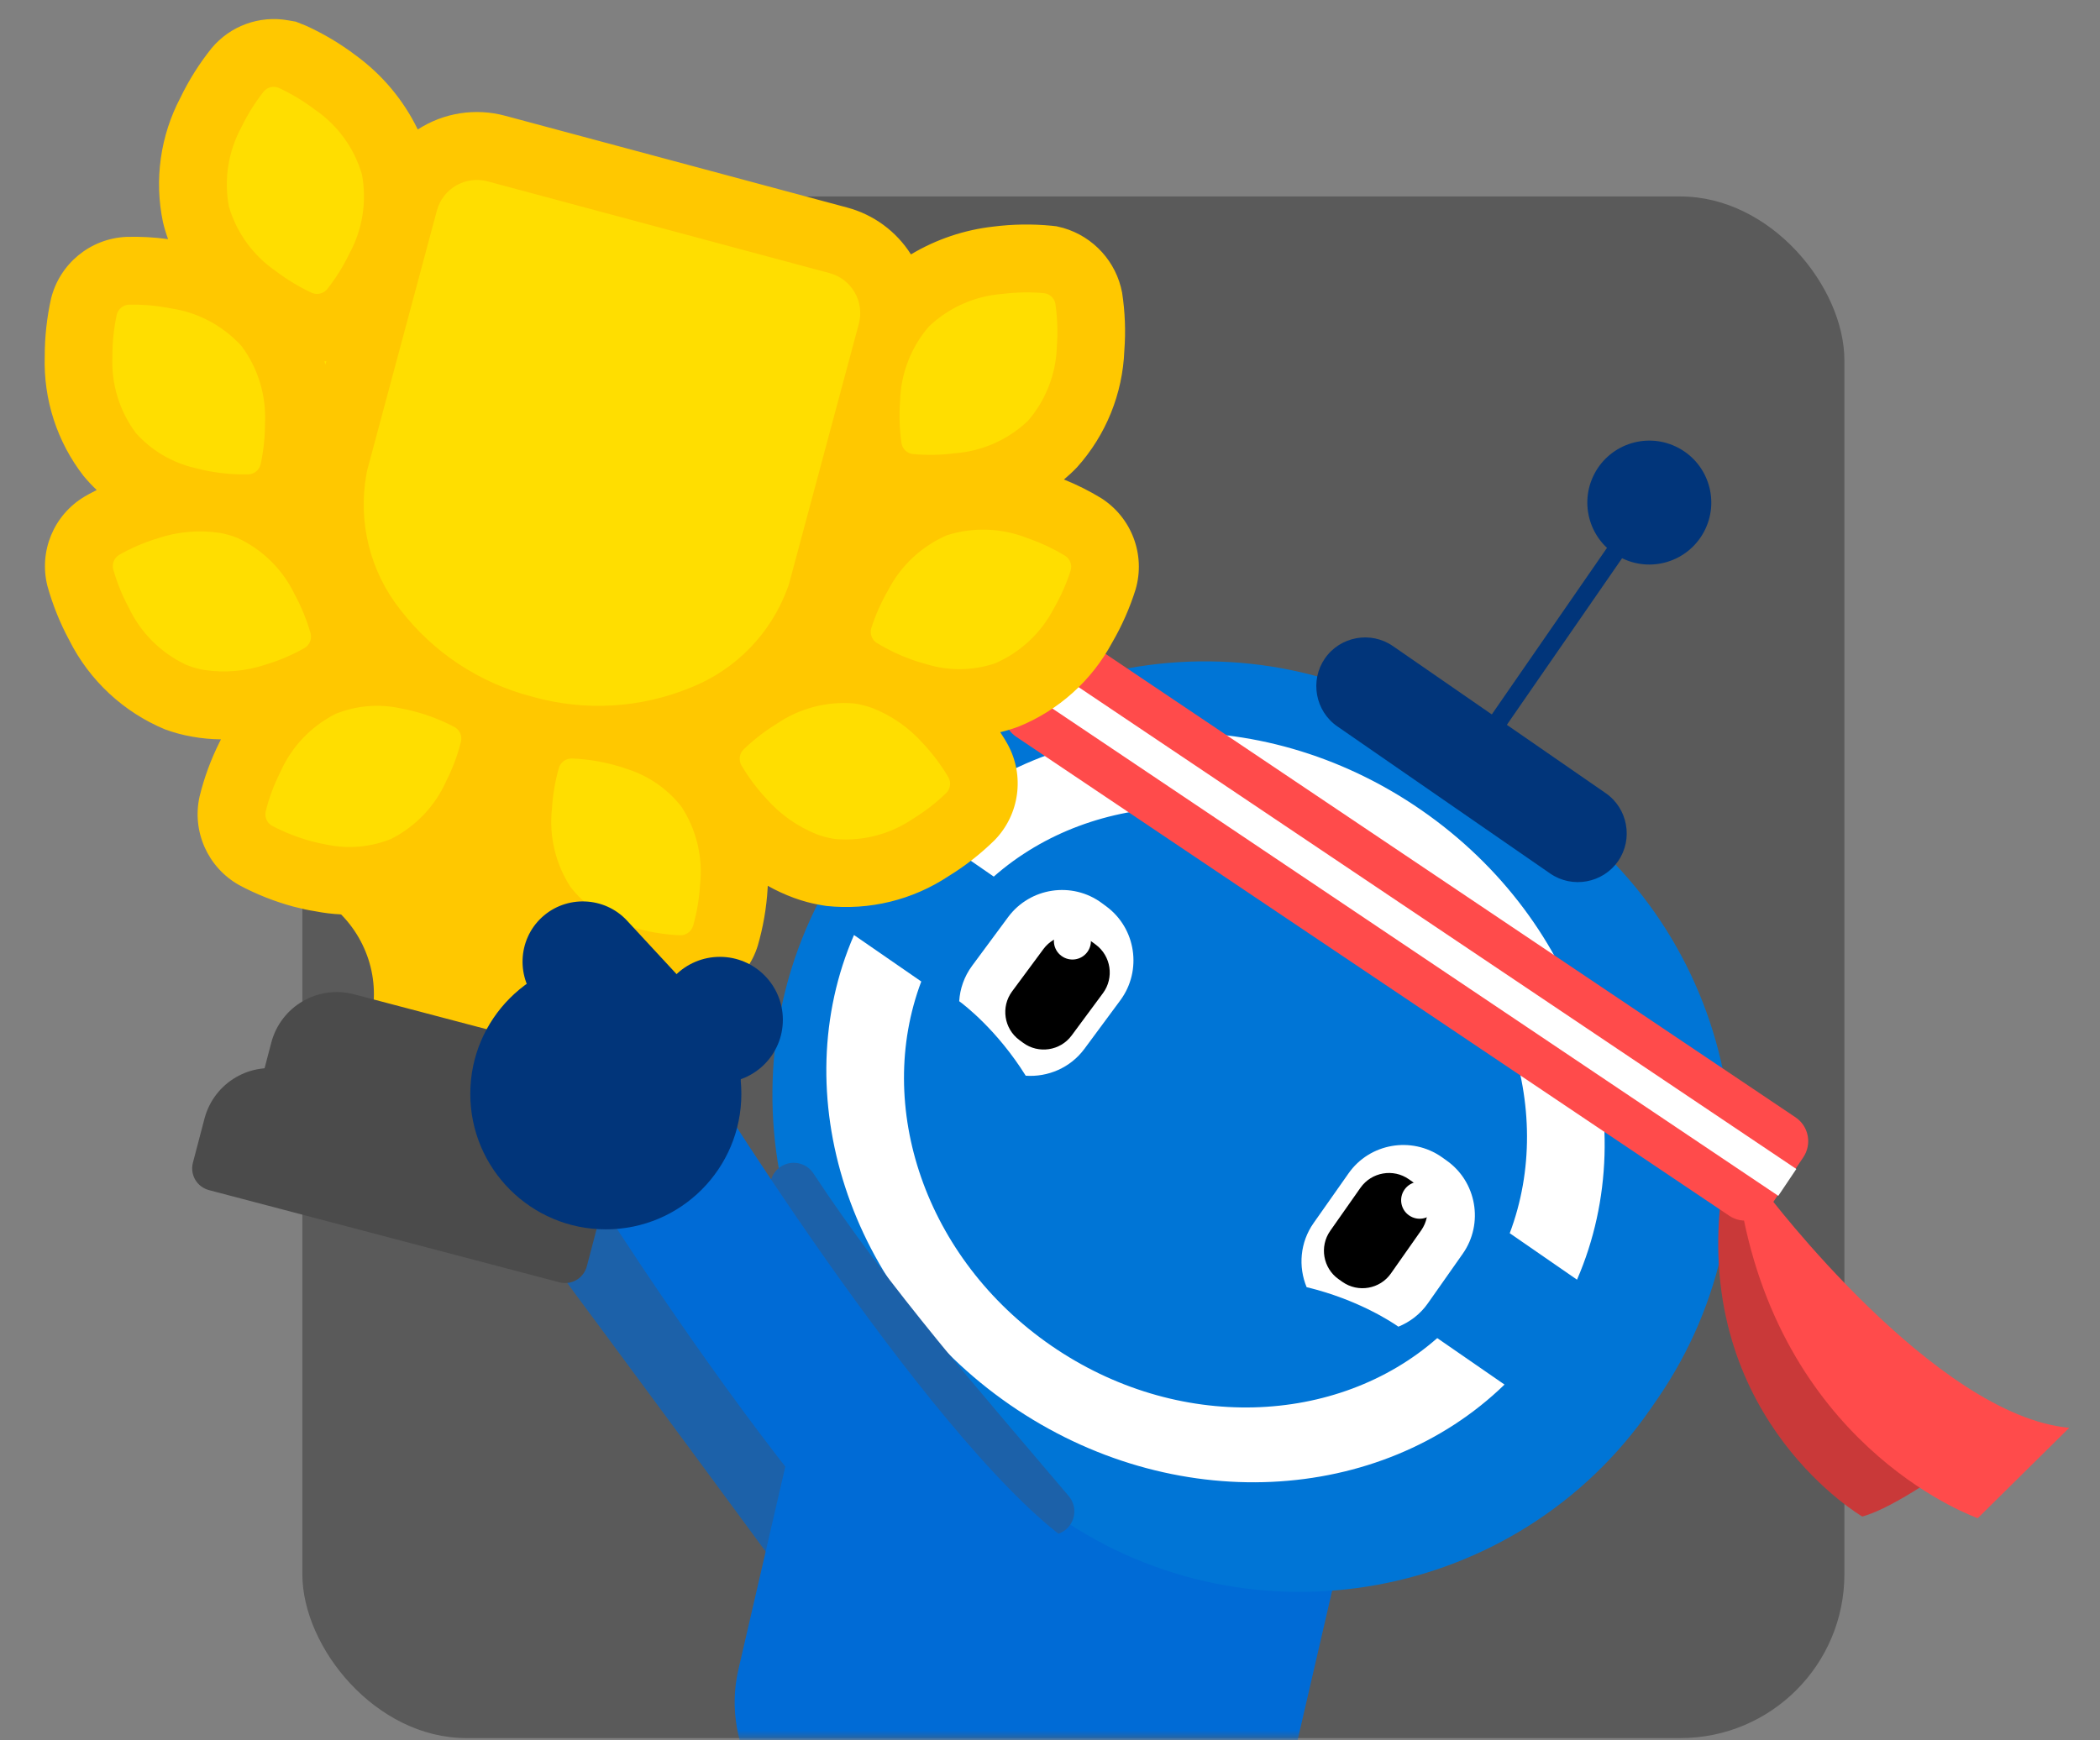 <svg width="333" height="276" viewBox="0 0 333 276" fill="none" xmlns="http://www.w3.org/2000/svg">
<rect x="0" y="0" width="333" height="276" fill="#808080" stroke="none"/>
<rect x="47.945" y="31.164" width="244.522" height="244.522" rx="26" fill="black" fill-opacity="0.3"/>
<mask id="mask0_2173_9561" style="mask-type:alpha" maskUnits="userSpaceOnUse" x="0" y="0" width="333" height="276">
<rect width="332.022" height="275.686" rx="10" fill="white"/>
</mask>
<g mask="url(#mask0_2173_9561)">
<path d="M98.968 194.982C99.843 195.977 141.615 252.685 141.615 252.685" stroke="#1C61A9" stroke-width="24.708" stroke-miterlimit="10" stroke-linecap="round"/>
<path d="M175.848 302.237L134.507 292.683C122.053 289.807 114.214 277.257 117.091 264.803L126.644 223.462C129.521 211.008 142.071 203.169 154.524 206.046L195.865 215.599C208.319 218.476 216.158 231.026 213.281 243.479L203.728 284.82C200.852 297.274 188.302 305.113 175.848 302.237Z" fill="#006BD6"/>
<path d="M167.854 240.59L151.528 229.311C120.999 208.203 113.28 165.951 134.388 135.422L135.407 133.947C156.515 103.418 198.767 95.699 229.296 116.807L245.621 128.086C276.15 149.194 283.87 191.446 262.762 221.975L261.743 223.449C240.647 253.991 198.395 261.698 167.854 240.59Z" fill="#0075D6"/>
<path d="M254.622 125.809L220.869 102.472C217.369 100.05 212.514 100.937 210.093 104.437C207.672 107.937 208.559 112.792 212.059 115.213L245.812 138.551C249.312 140.972 254.167 140.085 256.588 136.585C259.009 133.085 258.122 128.23 254.622 125.809Z" fill="#01357A"/>
<path d="M237.146 116.903L235.384 115.681C235.216 115.561 235.168 115.321 235.288 115.153L258.11 82.143C258.23 81.975 258.47 81.927 258.638 82.047L260.4 83.27C260.567 83.389 260.615 83.629 260.496 83.797L237.674 116.807C237.554 116.975 237.314 117.023 237.146 116.903Z" fill="#01357A"/>
<path d="M270.418 83.919C272.739 79.012 270.643 73.153 265.736 70.832C260.83 68.511 254.97 70.607 252.649 75.513C250.328 80.42 252.424 86.279 257.331 88.6C262.237 90.921 268.096 88.825 270.418 83.919Z" fill="#01357A"/>
<path d="M218.844 137.879C238.837 151.7 246.844 175.84 239.401 195.606L250.069 202.977C260.964 177.878 251.135 146.294 225.353 128.47C199.57 110.646 166.56 112.612 146.914 131.671L157.582 139.042C173.44 125.102 198.863 124.059 218.844 137.879Z" fill="white"/>
<path d="M166.644 213.405C146.65 199.585 138.644 175.445 146.087 155.679L135.419 148.308C124.524 173.407 134.352 204.991 160.135 222.815C185.918 240.638 218.928 238.673 238.574 219.614L227.906 212.243C212.048 226.183 186.625 227.214 166.644 213.405Z" fill="white"/>
<path d="M175.44 143.777L174.709 143.237C170.01 139.761 163.334 140.768 159.858 145.467L154.14 153.198C152.894 154.888 152.222 156.842 152.103 158.807C152.846 159.347 158.12 163.362 162.651 170.626C166.151 170.866 169.71 169.391 171.952 166.371L177.669 158.64C181.133 153.929 180.139 147.253 175.44 143.777Z" fill="white"/>
<path d="M173.751 149.829L173.151 149.386C170.718 147.588 167.254 148.103 165.456 150.537L160.482 157.261C158.684 159.694 159.199 163.158 161.632 164.956L162.232 165.4C164.665 167.198 168.129 166.682 169.927 164.249L174.901 157.525C176.699 155.091 176.184 151.627 173.751 149.829Z" fill="black"/>
<path d="M172.419 151.004C171.46 152.311 169.615 152.587 168.308 151.616C167.002 150.657 166.726 148.811 167.697 147.504C168.656 146.198 170.502 145.922 171.808 146.893C173.103 147.864 173.378 149.698 172.419 151.004Z" fill="white"/>
<path d="M228.624 183.535L229.367 184.062C234.149 187.418 235.312 194.071 231.956 198.853L226.418 206.728C225.208 208.454 223.565 209.689 221.743 210.432C221 209.905 215.523 206.165 207.192 204.163C205.85 200.915 206.137 197.067 208.295 193.999L213.833 186.124C217.189 181.329 223.841 180.179 228.624 183.535Z" fill="white"/>
<path d="M223.409 187.047L224.021 187.478C226.502 189.216 227.101 192.668 225.363 195.15L220.557 201.994C218.819 204.475 215.367 205.074 212.885 203.336L212.274 202.905C209.793 201.167 209.194 197.715 210.932 195.233L215.738 188.389C217.488 185.908 220.94 185.309 223.409 187.047Z" fill="black"/>
<path d="M222.714 188.688C221.779 190.019 222.103 191.853 223.433 192.776C224.764 193.711 226.598 193.387 227.521 192.056C228.456 190.726 228.132 188.892 226.802 187.969C225.483 187.034 223.649 187.358 222.714 188.688Z" fill="white"/>
<path d="M309.675 232.392C309.675 232.392 300.433 239.177 295.303 240.543C295.303 240.543 269.7 225.62 272.709 191.807H277.815C277.815 191.807 288.051 218.62 309.675 232.392Z" fill="#C93939"/>
<path d="M274.209 192.836L161.178 116.89C159.08 115.488 158.529 112.647 159.931 110.549L165.325 102.519C166.727 100.421 169.568 99.87 171.666 101.272L284.709 177.218C286.807 178.62 287.358 181.461 285.956 183.558L280.562 191.589C279.147 193.687 276.307 194.238 274.209 192.836C274.221 192.836 274.221 192.836 274.209 192.836Z" fill="#FF4B4B"/>
<path d="M163.891 104.194L161.031 108.453L281.986 189.678L284.847 185.419L163.891 104.194Z" fill="white"/>
<path d="M280.213 189.361C280.213 189.361 306.775 224.529 328.123 226.471L313.619 240.806C313.619 240.806 284.013 230.582 276.461 193.16L275.431 187.898L278.595 188.15L280.213 189.361Z" fill="#FF4B4B"/>
<path d="M112.417 142.351C111.29 142.052 110.331 141.225 109.936 140.05C109.289 138.168 110.283 136.131 112.165 135.495L131.188 128.963C133.465 128.184 135.191 126.326 135.802 124L138.907 112.218C139.914 108.394 137.624 104.463 133.789 103.456C129.965 102.449 126.034 104.738 125.027 108.574C124.523 110.492 122.557 111.63 120.64 111.127C118.722 110.624 117.583 108.658 118.087 106.74C120.1 99.081 127.963 94.502 135.623 96.516C143.282 98.529 147.861 106.392 145.847 114.052L142.742 125.834C141.52 130.485 138.068 134.201 133.525 135.759L114.503 142.292C113.795 142.507 113.076 142.519 112.417 142.351Z" fill="#FFC800"/>
<path d="M42.549 123.951C41.889 123.772 41.266 123.412 40.775 122.861L27.434 107.818C24.246 104.222 23.071 99.295 24.294 94.645L27.398 82.862C29.412 75.203 37.275 70.624 44.934 72.638C52.593 74.651 57.172 82.514 55.158 90.174C54.655 92.092 52.689 93.23 50.771 92.727C48.854 92.223 47.715 90.258 48.218 88.34C49.225 84.516 46.936 80.585 43.1 79.578C39.276 78.571 35.345 80.86 34.338 84.696L31.234 96.479C30.622 98.804 31.21 101.261 32.804 103.071L46.145 118.102C47.463 119.588 47.319 121.854 45.845 123.172C44.91 123.999 43.663 124.251 42.549 123.951Z" fill="#FFC800"/>
<path d="M126.789 86.77L57.388 68.503C55.446 67.987 53.517 69.114 53.001 71.056L42.046 112.696C38.953 124.419 42.741 135.434 52.714 143.777C58.191 148.332 60.457 155.512 58.719 162.104C58.203 164.046 59.33 165.976 61.272 166.491L75.152 170.147C77.094 170.662 79.023 169.536 79.539 167.594L79.827 166.479C81.349 160.714 86 155.739 91.657 154.253C105.298 150.645 115.007 145.635 118.387 132.797L129.342 91.157C129.858 89.203 128.743 87.273 126.789 86.77Z" fill="#FFC800"/>
<path d="M83.925 165.028L56.165 157.717C50.4 156.194 44.526 159.622 43.016 165.388L41.194 172.328C40.679 174.27 41.805 176.2 43.747 176.715L85.388 187.671C87.329 188.186 89.259 187.059 89.775 185.117L91.597 178.177C93.119 172.412 89.691 166.539 83.925 165.028Z" fill="#4B4B4B"/>
<path d="M87.211 180.731L45.57 169.775C39.805 168.253 33.931 171.681 32.421 177.447L30.599 184.387C30.084 186.328 31.211 188.258 33.152 188.774L88.673 203.385C90.615 203.9 92.545 202.774 93.06 200.832L94.882 193.892C96.404 188.126 92.976 182.253 87.211 180.731Z" fill="#4B4B4B"/>
<path d="M105.106 111.929C105.034 110.503 104.159 109.304 102.876 108.825L93.144 104.63L91.046 94.285C90.734 92.943 89.644 91.984 88.397 91.66C87.15 91.337 85.736 91.625 84.801 92.643L77.873 100.614L67.337 99.476C65.982 99.272 64.64 99.871 63.873 101.082C63.13 102.221 63.106 103.695 63.837 104.858L69.315 113.943L64.928 123.544C64.376 124.803 64.508 126.253 65.419 127.308C66.258 128.351 67.684 128.866 68.955 128.531L79.311 126.133L87.138 133.313C88.085 134.224 89.56 134.548 90.818 133.984C92.125 133.517 92.964 132.318 93.096 130.952L94.007 120.428L103.248 115.214C104.483 114.578 105.19 113.284 105.106 111.929Z" fill="#FFF5D3"/>
<path d="M166.383 41.619L144.113 45.191L76.138 23.424L61.982 23.867L42.588 9.436L32.4 19.984L30.542 40.157L14.84 43.417L14.396 64.165L21.205 77.818C21.205 77.818 10.801 87.767 10.621 88.761C10.441 89.756 15.595 100.244 16.015 101.035C16.434 101.827 26.79 113.022 28.181 112.794C29.571 112.566 38.801 116.006 38.801 116.006L34.869 130.63C34.869 130.63 39.987 138.72 40.599 139.308C41.21 139.895 57.739 138.612 57.739 138.612L69.234 134.429L78.715 129.083C78.715 129.083 86.051 138.121 86.087 140.518C86.123 142.916 95.472 152.72 95.472 152.72L109.688 156.268L115.477 145.409L118.438 131.792C118.438 131.792 129.561 140.578 130.556 140.758C131.551 140.95 149.579 133.255 149.579 133.255L154.613 124.792L152.791 111.655L164.262 105.866L174.402 92.537L174.858 83.955L165.221 80.527L168.817 69.104L176.488 51.424L166.383 41.619Z" fill="#FFDE00"/>
<path d="M49.338 133.422C47.193 132.842 45.119 132.018 43.148 130.985C42.34 130.542 41.93 129.604 42.133 128.709C42.68 126.555 43.456 124.466 44.45 122.476C46.212 118.482 49.3 115.222 53.193 113.242C56.444 111.934 59.994 111.611 63.422 112.33C64.228 112.472 65.058 112.657 65.899 112.89C68.044 113.47 70.124 114.278 72.09 115.327C72.897 115.77 73.308 116.708 73.104 117.602C72.557 119.757 71.782 121.845 70.787 123.836C69.025 127.829 65.938 131.09 62.038 133.059C58.788 134.367 55.232 134.679 51.803 133.961C51.03 133.827 50.228 133.641 49.424 133.429L49.338 133.422ZM98.888 146.608C95.568 145.514 92.647 143.459 90.5 140.7C88.117 137.044 87.078 132.671 87.543 128.341C87.669 126.119 88.043 123.924 88.649 121.778C88.928 120.896 89.751 120.303 90.664 120.318C92.88 120.406 95.094 120.742 97.234 121.311C98.07 121.533 98.89 121.777 99.654 122.067C102.975 123.16 105.902 125.226 108.059 127.979C110.442 131.635 111.481 136.008 111.016 140.338C110.89 142.56 110.516 144.755 109.904 146.891C109.625 147.772 108.802 148.366 107.889 148.351C105.674 148.262 103.459 147.927 101.32 147.358L101.13 147.312C100.359 147.109 99.608 146.867 98.888 146.608ZM29.901 105.601C29.764 105.553 29.622 105.495 29.48 105.436C25.531 103.581 22.337 100.416 20.458 96.481C19.403 94.528 18.558 92.46 17.947 90.318C17.71 89.421 18.1 88.492 18.89 88.013C20.819 86.916 22.88 86.034 25.005 85.391C28.169 84.323 31.533 84.035 34.834 84.522C35.824 84.7 36.796 84.97 37.719 85.35C41.668 87.205 44.856 90.36 46.736 94.295C47.79 96.247 48.635 98.316 49.247 100.458C49.483 101.355 49.093 102.284 48.303 102.763C46.375 103.86 44.324 104.736 42.188 105.385C39.024 106.453 35.66 106.741 32.36 106.253C31.932 106.175 31.515 106.091 31.108 105.974C30.712 105.878 30.299 105.751 29.901 105.601ZM129.597 132.356C126.491 131.13 123.73 129.191 121.519 126.687C120.001 125.061 118.669 123.277 117.541 121.366C117.094 120.558 117.233 119.548 117.871 118.893C119.469 117.349 121.231 115.975 123.124 114.816C126.723 112.355 131.065 111.21 135.423 111.577C136.417 111.712 137.394 111.966 138.337 112.307C141.443 113.533 144.204 115.471 146.414 117.975C147.933 119.601 149.265 121.386 150.393 123.297C150.84 124.105 150.701 125.114 150.063 125.769C148.465 127.314 146.698 128.677 144.81 129.847C141.211 132.308 136.869 133.453 132.511 133.085C132.365 133.07 132.214 133.044 132.062 133.019C131.651 132.945 131.245 132.855 130.827 132.744C130.436 132.632 130.012 132.51 129.597 132.356ZM55.919 73.562C56.006 73.225 56.104 72.883 56.208 72.551C56.253 72.335 56.303 72.129 56.358 71.906L66.617 33.671C68.053 28.323 73.549 25.154 78.897 26.59L131.27 40.639C136.618 42.075 139.788 47.571 138.351 52.919L128.093 91.154C128.032 91.366 127.971 91.578 127.905 91.779C127.833 92.12 127.746 92.457 127.647 92.799C123.246 109.223 103.613 118.227 83.801 112.907C64 107.609 51.517 89.986 55.919 73.562ZM21.568 68.677C18.966 65.17 17.646 60.884 17.847 56.523C17.849 54.3 18.071 52.079 18.553 49.906C18.773 49.017 19.561 48.361 20.482 48.316C22.515 48.273 24.545 48.422 26.547 48.794L27.109 48.893C31.425 49.531 35.39 51.638 38.334 54.873C40.936 58.38 42.246 62.672 42.045 67.034C42.053 69.251 41.821 71.477 41.349 73.644C41.135 74.544 40.352 75.184 39.431 75.229C37.398 75.272 35.379 75.117 33.377 74.745C33.193 74.71 32.998 74.681 32.809 74.635C32.175 74.507 31.562 74.366 30.955 74.21C27.308 73.393 24.026 71.455 21.568 68.677ZM145.07 104.79C144.885 104.729 144.7 104.667 144.526 104.599C142.613 103.918 140.777 103.03 139.041 101.976C138.268 101.473 137.906 100.522 138.169 99.636C138.846 97.519 139.758 95.478 140.873 93.558C142.877 89.677 146.171 86.617 150.177 84.891C154.34 83.57 158.823 83.718 162.885 85.333C163.07 85.394 163.255 85.457 163.43 85.524C165.343 86.205 167.179 87.093 168.914 88.147C169.687 88.65 170.05 89.601 169.787 90.487C169.109 92.604 168.197 94.645 167.082 96.566C165.079 100.446 161.784 103.506 157.778 105.233C154.248 106.408 150.444 106.446 146.887 105.347C146.284 105.174 145.675 104.99 145.07 104.79ZM144.279 71.899C143.575 71.645 143.066 71.022 142.949 70.292C142.636 68.094 142.552 65.865 142.72 63.646C142.825 59.283 144.44 55.097 147.288 51.777C150.445 48.766 154.549 46.944 158.904 46.614C161.109 46.337 163.335 46.297 165.555 46.492C165.717 46.512 165.874 46.548 166.032 46.611C166.736 46.866 167.245 47.488 167.368 48.229C167.681 50.427 167.765 52.657 167.596 54.875C167.492 59.238 165.877 63.424 163.029 66.744C159.872 69.755 155.757 71.583 151.419 71.918C149.213 72.194 146.988 72.235 144.768 72.04C144.665 72.028 144.557 72.006 144.459 71.978C144.388 71.948 144.333 71.924 144.279 71.899ZM49.468 46.44C47.453 45.5 45.541 44.352 43.767 43.005C40.168 40.544 37.523 36.91 36.298 32.722C35.493 28.424 36.19 23.994 38.287 20.158C39.259 18.152 40.435 16.266 41.809 14.517C42.284 13.938 43.034 13.66 43.775 13.784C43.943 13.814 44.09 13.856 44.237 13.925C46.253 14.865 48.164 16.013 49.939 17.36C53.538 19.821 56.172 23.461 57.407 27.643C58.213 31.941 57.516 36.372 55.419 40.208C54.447 42.214 53.271 44.099 51.896 45.848C51.421 46.427 50.665 46.695 49.935 46.565C49.876 46.557 49.821 46.532 49.761 46.524C49.659 46.512 49.561 46.484 49.468 46.44Z" fill="#FFDE00"/>
<path d="M49.511 133.463C50.287 133.677 51.062 133.837 51.808 133.972C55.236 134.69 58.793 134.378 62.038 133.059C65.931 131.079 69.024 127.829 70.787 123.836C71.787 121.856 72.572 119.761 73.103 117.602C73.301 116.698 72.886 115.776 72.089 115.327C70.118 114.294 68.043 113.47 65.898 112.89C65.062 112.668 64.227 112.472 63.422 112.33C59.993 111.611 56.437 111.923 53.192 113.242C49.299 115.222 46.206 118.472 44.449 122.476C43.449 124.456 42.663 126.55 42.132 128.709C41.929 129.604 42.339 130.542 43.147 130.985C45.118 132.018 47.186 132.831 49.337 133.422L49.511 133.463ZM101.129 147.312L101.302 147.353C103.458 147.927 105.656 148.258 107.872 148.346C108.795 148.355 109.618 147.762 109.897 146.881C110.51 144.745 110.878 142.54 111.009 140.328C111.485 135.992 110.446 131.619 108.063 127.963C105.916 125.204 102.979 123.144 99.658 122.051C98.884 121.767 98.073 121.517 97.237 121.295C95.088 120.731 92.883 120.39 90.658 120.308C89.734 120.299 88.911 120.892 88.632 121.773C88.019 123.909 87.652 126.114 87.52 128.326C87.044 132.662 88.094 137.029 90.467 140.691C92.613 143.45 95.551 145.51 98.871 146.603C99.607 146.867 100.358 147.109 101.129 147.312ZM31.102 105.99C31.52 106.101 31.927 106.191 32.364 106.264C35.66 106.768 39.029 106.464 42.193 105.395C44.318 104.752 46.369 103.876 48.308 102.774C49.098 102.294 49.483 101.355 49.252 100.469C48.64 98.326 47.801 96.268 46.741 94.306C44.861 90.371 41.667 87.205 37.718 85.35C36.784 84.976 35.817 84.69 34.833 84.522C31.543 84.029 28.169 84.323 25.015 85.385C22.89 86.028 20.839 86.904 18.9 88.007C18.109 88.486 17.725 89.425 17.956 90.312C18.568 92.455 19.407 94.512 20.467 96.475C22.347 100.41 25.541 103.575 29.49 105.431C29.632 105.489 29.768 105.537 29.91 105.595C30.282 105.746 30.684 105.879 31.102 105.99ZM130.815 132.75C131.233 132.861 131.64 132.951 132.061 133.019C132.213 133.045 132.358 133.06 132.51 133.086C136.857 133.459 141.199 132.313 144.809 129.847C146.702 128.687 148.464 127.314 150.062 125.77C150.71 125.109 150.85 124.099 150.392 123.297C149.264 121.386 147.926 119.591 146.408 117.965C144.197 115.461 141.436 113.522 138.336 112.307C137.393 111.966 136.416 111.712 135.422 111.577C131.075 111.204 126.739 112.36 123.14 114.821C121.246 115.98 119.485 117.354 117.886 118.898C117.238 119.559 117.109 120.563 117.557 121.37C118.685 123.281 120.022 125.076 121.541 126.703C123.751 129.207 126.512 131.145 129.618 132.371C130.011 132.51 130.414 132.643 130.815 132.75ZM84.45 110.518C92.751 112.854 101.596 112.339 109.572 109.042C116.692 106.206 122.266 100.457 124.896 93.254L124.905 93.222C125.013 92.97 125.098 92.704 125.162 92.448L136.186 51.364C137.121 47.856 135.046 44.262 131.55 43.321L77.32 28.767C73.812 27.832 70.218 29.906 69.277 33.403L58.254 74.488C58.18 74.749 58.127 75.025 58.095 75.289L58.086 75.322C56.748 82.877 58.694 90.642 63.443 96.661C68.688 103.502 76.093 108.377 84.45 110.518ZM146.87 105.342C150.427 106.442 154.231 106.403 157.761 105.228C161.767 103.501 165.061 100.441 167.071 96.572C168.186 94.651 169.098 92.61 169.775 90.493C170.038 89.607 169.676 88.656 168.903 88.152C167.167 87.099 165.337 86.222 163.418 85.53C163.244 85.462 163.059 85.4 162.873 85.338C158.817 83.734 154.329 83.576 150.166 84.896C146.16 86.623 142.871 89.694 140.862 93.563C139.746 95.484 138.835 97.525 138.157 99.641C137.894 100.528 138.257 101.478 139.03 101.982C140.765 103.036 142.595 103.914 144.514 104.605C144.689 104.673 144.874 104.734 145.059 104.796C145.679 105.001 146.272 105.18 146.87 105.342ZM30.939 74.232C31.536 74.394 32.148 74.535 32.782 74.663L33.35 74.773C35.346 75.134 37.382 75.294 39.398 75.246C40.319 75.202 41.103 74.562 41.327 73.656C41.799 71.489 42.032 69.262 42.023 67.046C42.224 62.684 40.915 58.392 38.302 54.891C35.363 51.666 31.403 49.543 27.077 48.911C26.876 48.871 26.692 48.836 26.508 48.801C24.512 48.44 22.477 48.279 20.444 48.323C19.523 48.367 18.739 49.008 18.515 49.913C18.049 52.091 17.811 54.307 17.825 56.534C17.624 60.896 18.933 65.188 21.546 68.689C24.031 71.466 27.312 73.404 30.939 74.232ZM144.447 71.957C144.544 71.985 144.653 72.007 144.755 72.019C146.965 72.22 149.207 72.184 151.406 71.897C155.761 71.567 159.865 69.745 163.022 66.734C165.866 63.43 167.485 59.228 167.59 54.865C167.758 52.646 167.674 50.417 167.361 48.219C167.238 47.478 166.724 46.872 166.031 46.611C165.879 46.559 165.722 46.523 165.56 46.503C163.35 46.301 161.114 46.348 158.909 46.624C154.554 46.954 150.456 48.787 147.293 51.788C144.449 55.092 142.83 59.294 142.725 63.656C142.557 65.875 142.64 68.104 142.954 70.302C143.077 71.043 143.591 71.65 144.284 71.91C144.333 71.924 144.381 71.938 144.447 71.957ZM49.745 46.546C49.805 46.554 49.859 46.579 49.919 46.587C50.649 46.717 51.399 46.438 51.88 45.87C53.255 44.121 54.441 42.23 55.403 40.23C57.489 36.4 58.197 31.963 57.391 27.666C56.167 23.477 53.532 19.837 49.923 17.382C48.148 16.035 46.236 14.887 44.221 13.947C43.374 13.581 42.38 13.816 41.804 14.533C40.429 16.282 39.243 18.174 38.281 20.174C36.195 24.004 35.487 28.441 36.292 32.738C37.517 36.927 40.162 40.561 43.761 43.022C45.536 44.369 47.447 45.517 49.462 46.456C49.55 46.49 49.653 46.529 49.745 46.546ZM46.726 143.849L46.487 143.79C43.517 142.982 40.64 141.848 37.927 140.391C32.956 137.607 30.393 131.871 31.654 126.305C32.386 123.321 33.455 120.426 34.836 117.672C34.9 117.541 34.974 117.404 35.038 117.272C33.508 117.257 31.994 117.122 30.485 116.848C29.014 116.594 27.564 116.205 26.152 115.685C19.573 112.943 14.191 107.933 10.99 101.563C9.515 98.829 8.357 95.948 7.521 92.956C6.128 87.449 8.513 81.685 13.397 78.772C13.727 78.576 14.392 78.193 15.338 77.724C14.595 77.025 13.909 76.282 13.258 75.504C9.051 70.09 6.876 63.371 7.094 56.518C7.093 53.448 7.424 50.385 8.091 47.383C9.45 41.845 14.293 37.844 19.998 37.575C22.223 37.507 24.455 37.627 26.653 37.931C26.325 37.043 26.056 36.136 25.84 35.228C24.439 28.519 25.419 21.531 28.623 15.464C29.97 12.675 31.619 10.06 33.556 7.643C36.503 4.104 41.123 2.421 45.649 3.216L46.909 3.436L48.547 4.091C51.333 5.358 53.977 6.936 56.412 8.781C60.599 11.835 63.986 15.866 66.245 20.537C70.351 17.877 75.385 17.089 80.109 18.364L134.339 32.919C138.525 34.039 142.132 36.688 144.451 40.352C148.455 37.955 152.926 36.449 157.564 35.936C160.602 35.554 163.675 35.509 166.731 35.803L167.535 35.893L168.631 36.163C173.408 37.559 177.017 41.523 177.934 46.417C178.401 49.462 178.522 52.548 178.287 55.613C178.025 62.462 175.373 69.005 170.796 74.106C170.139 74.799 169.442 75.446 168.711 76.057C170.769 76.876 172.749 77.876 174.634 79.025C179.456 82.111 181.676 87.996 180.074 93.491C179.152 96.428 177.909 99.256 176.363 101.909C173.121 107.957 167.868 112.678 161.52 115.25C160.564 115.602 159.605 115.901 158.611 116.136C159.19 117.008 159.579 117.684 159.759 118.009C162.526 123.002 161.685 129.226 157.687 133.293C155.492 135.442 153.066 137.349 150.435 138.958C144.724 142.754 137.866 144.43 131.045 143.7C130.029 143.55 129.011 143.347 128.018 143.088C127.307 142.893 126.6 142.682 125.891 142.416C124.462 141.892 123.077 141.248 121.746 140.505C121.737 140.661 121.732 140.801 121.722 140.957C121.541 144.018 121.015 147.052 120.159 150.008C118.464 155.459 113.376 159.142 107.673 159.068C104.598 158.963 101.541 158.518 98.566 157.727L98.327 157.667C97.246 157.375 96.186 157.044 95.182 156.668C89.839 154.845 85.16 151.474 81.753 146.96C79.086 143.187 77.439 138.781 76.954 134.196C74.241 137.935 70.6 140.913 66.41 142.851C61.211 145.048 55.46 145.63 49.927 144.529C48.896 144.374 47.817 144.136 46.726 143.849ZM51.438 57.317C51.493 57.492 51.539 57.672 51.594 57.847L51.748 57.282L51.438 57.317Z" fill="#FFC800"/>
<path d="M125.856 188.186C138.096 206.813 153.152 223.815 166.61 239.727" stroke="#1C61A9" stroke-width="7.5" stroke-linecap="round" stroke-linejoin="round"/>
<path d="M98.967 173.683C98.967 173.683 136.053 234.621 160.84 253.476" stroke="#006BD6" stroke-width="24.708" stroke-miterlimit="10" stroke-linecap="round"/>
<path d="M114.155 171.741C119.669 171.741 124.139 167.27 124.139 161.756C124.139 156.242 119.669 151.771 114.155 151.771C108.64 151.771 104.17 156.242 104.17 161.756C104.17 167.27 108.64 171.741 114.155 171.741Z" fill="#01357A"/>
<path d="M101.041 175.936L85.398 159.035C81.826 155.176 82.054 149.087 85.914 145.515C89.773 141.943 95.862 142.17 99.434 146.03L115.077 162.931C118.649 166.79 118.421 172.879 114.561 176.451C110.702 180.023 104.624 179.796 101.041 175.936Z" fill="#01357A"/>
<path d="M96.067 194.994C107.936 194.994 117.558 185.372 117.558 173.502C117.558 161.633 107.936 152.011 96.067 152.011C84.197 152.011 74.575 161.633 74.575 173.502C74.575 185.372 84.197 194.994 96.067 194.994Z" fill="#01357A"/>
</g>
</svg>

